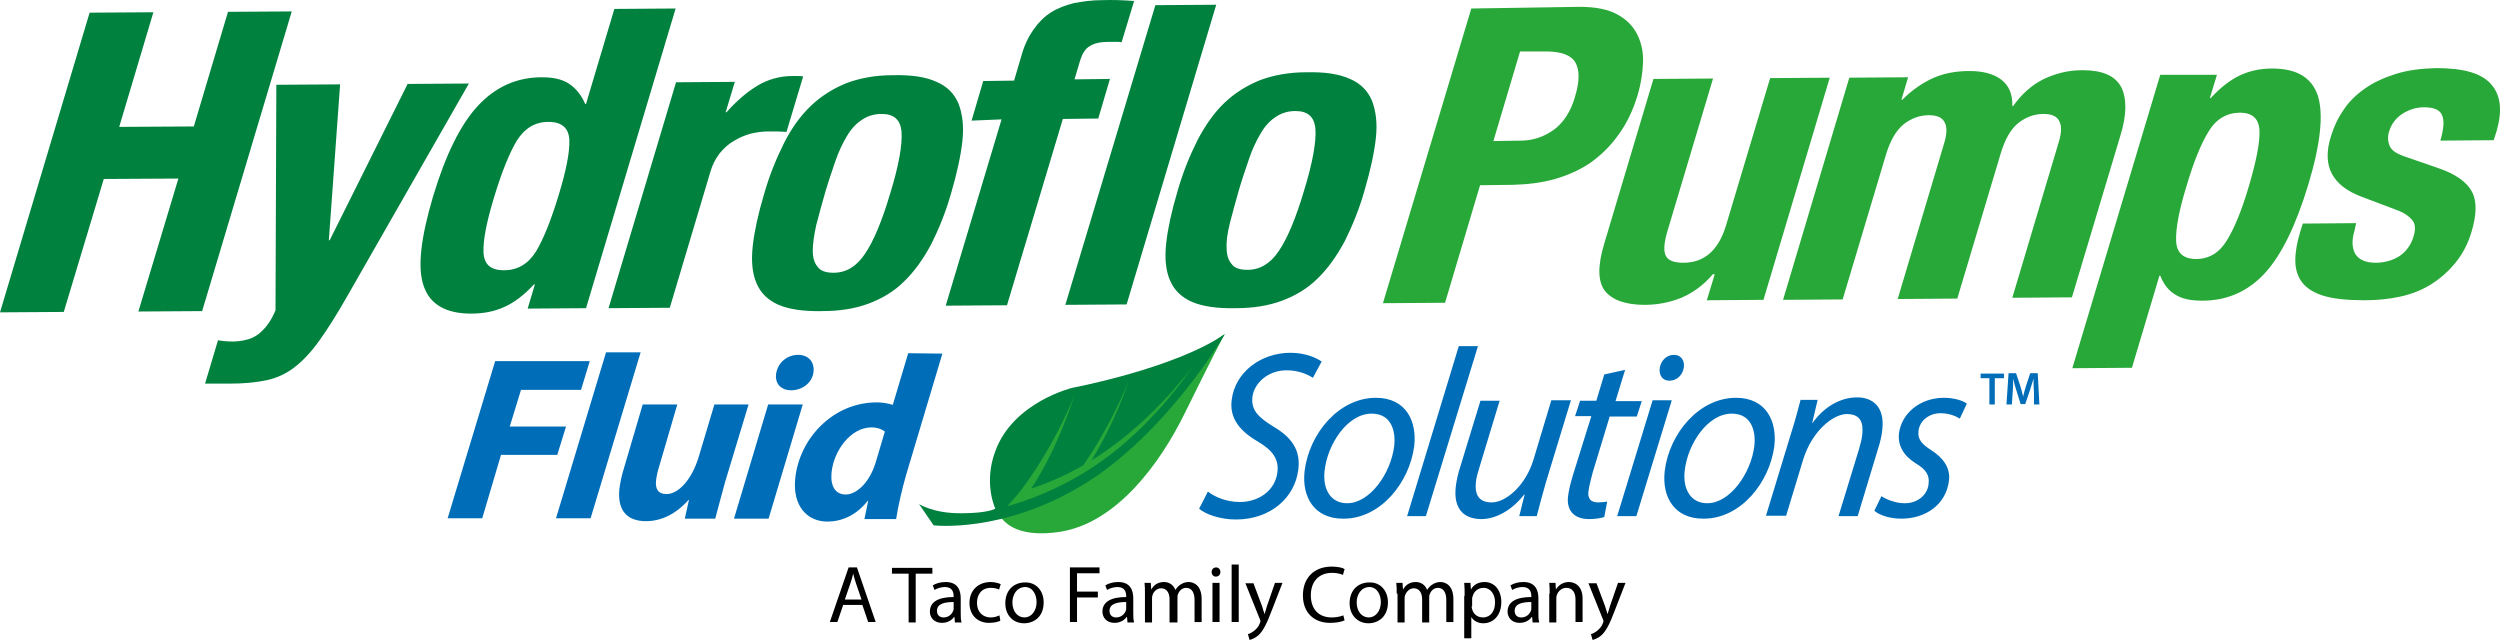 <?xml version="1.0" encoding="UTF-8"?> <svg xmlns="http://www.w3.org/2000/svg" id="Layer_2" data-name="Layer 2" viewBox="0 0 599.81 153.54"><defs><style> .cls-1 { fill: #00813e; } .cls-1, .cls-2, .cls-3, .cls-4 { stroke-width: 0px; } .cls-2 { fill: #000; } .cls-3 { fill: #006db9; } .cls-4 { fill: #28a838; } </style></defs><g id="layer"><path class="cls-2" d="M206.7,143.84l-1.3-3.8c-.3-.9-.5-1.6-.7-2.4h0c-.2.8-.4,1.6-.7,2.4l-1.3,3.8h4ZM202.3,145.14l-1.4,4.1h-1.8l4.5-13.1h2l4.5,13.1h-1.8l-1.4-4.1h-4.6ZM218,137.64h-4v-1.4h9.7v1.4h-4v11.7h-1.7v-11.7ZM228.8,144.44c-1.9,0-4,.3-4,2.1,0,1.1.7,1.6,1.6,1.6,1.2,0,2-.8,2.3-1.6.1-.2.1-.4.1-.5v-1.6h0ZM229.1,149.24l-.1-1.2h-.1c-.5.7-1.5,1.4-2.9,1.4-1.9,0-2.9-1.3-2.9-2.7,0-2.3,2-3.5,5.7-3.5v-.2c0-.8-.2-2.2-2.1-2.2-.9,0-1.8.3-2.5.7l-.4-1.1c.8-.5,1.9-.8,3.1-.8,2.9,0,3.6,2,3.6,3.9v3.5c0,.8,0,1.6.2,2.3h-1.6v-.1ZM240,148.94c-.4.2-1.4.5-2.7.5-2.8,0-4.7-1.9-4.7-4.8s2-5,5.1-5c1,0,1.9.3,2.4.5l-.4,1.3c-.4-.2-1.1-.4-2-.4-2.2,0-3.3,1.6-3.3,3.6,0,2.2,1.4,3.5,3.3,3.5,1,0,1.6-.3,2.1-.5l.2,1.3ZM242.9,144.54c0,2.1,1.2,3.6,2.9,3.6,1.6,0,2.9-1.5,2.9-3.7,0-1.6-.8-3.6-2.8-3.6-2.1.1-3,2-3,3.7M250.4,144.54c0,3.5-2.4,5-4.7,5-2.6,0-4.5-1.9-4.5-4.8,0-3.2,2.1-5,4.7-5,2.6-.1,4.5,1.9,4.5,4.8M256.7,136.14h7.1v1.4h-5.4v4.4h5v1.4h-5v5.9h-1.7v-13.1ZM270.2,144.44c-1.9,0-4,.3-4,2.1,0,1.1.7,1.6,1.6,1.6,1.2,0,2-.8,2.3-1.6.1-.2.1-.4.1-.5v-1.6ZM270.5,149.24l-.1-1.2h-.1c-.5.7-1.5,1.4-2.9,1.4-1.9,0-2.9-1.3-2.9-2.7,0-2.3,2-3.5,5.7-3.5v-.2c0-.8-.2-2.2-2.1-2.2-.9,0-1.8.3-2.5.7l-.4-1.1c.8-.5,1.9-.8,3.1-.8,2.9,0,3.6,2,3.6,3.9v3.5c0,.8,0,1.6.2,2.3h-1.6v-.1ZM274.7,142.44c0-1,0-1.8-.1-2.6h1.5l.1,1.5h.1c.5-.9,1.4-1.7,3-1.7,1.3,0,2.3.8,2.7,1.9h0c.3-.5.7-.9,1.1-1.2.6-.4,1.2-.7,2.1-.7,1.2,0,3.1.8,3.1,4.1v5.5h-1.7v-5.3c0-1.8-.7-2.9-2-2.9-1,0-1.7.7-2,1.6-.1.2-.1.5-.1.9v5.8h-1.9v-5.6c0-1.5-.7-2.6-2-2.6-1.1,0-1.9.9-2.1,1.7-.1.3-.1.5-.1.8v5.7h-1.7v-6.9h0ZM290.9,139.84h1.7v9.4h-1.7v-9.4ZM292.8,137.24c0,.6-.4,1.1-1.1,1.1-.6,0-1-.5-1-1.1s.4-1.1,1.1-1.1c.6,0,1,.5,1,1.1M295.5,135.44h1.7v13.8h-1.7v-13.8ZM300.7,139.84l2.1,5.6c.2.6.4,1.4.6,1.9h0c.2-.6.4-1.3.6-2l1.9-5.5h1.8l-2.6,6.7c-1.2,3.2-2.1,4.9-3.2,5.9-.8.7-1.7,1-2.1,1.1l-.4-1.4c.4-.1,1-.4,1.5-.8s1.1-1,1.4-1.9c.1-.2.1-.3.1-.4s0-.2-.1-.4l-3.5-8.7h1.9v-.1ZM322.6,148.84c-.6.3-1.9.6-3.5.6-3.7,0-6.5-2.3-6.5-6.6s2.8-6.9,6.9-6.9c1.6,0,2.7.3,3.1.6l-.4,1.4c-.6-.3-1.6-.5-2.6-.5-3.1,0-5.1,2-5.1,5.4,0,3.2,1.8,5.3,5,5.3,1,0,2.1-.2,2.8-.5l.3,1.2ZM325.5,144.54c0,2.1,1.2,3.6,2.9,3.6,1.6,0,2.9-1.5,2.9-3.7,0-1.6-.8-3.6-2.8-3.6-2.1.1-3,2-3,3.7M333,144.54c0,3.5-2.4,5-4.7,5-2.5,0-4.5-1.9-4.5-4.8,0-3.2,2.1-5,4.7-5,2.6-.1,4.5,1.9,4.5,4.8M335.1,142.44c0-1,0-1.8-.1-2.6h1.5l.1,1.5h.1c.5-.9,1.4-1.7,3-1.7,1.3,0,2.3.8,2.7,1.9h0c.3-.5.7-.9,1.1-1.2.6-.4,1.2-.7,2.1-.7,1.2,0,3.1.8,3.1,4.1v5.5h-1.7v-5.3c0-1.8-.7-2.9-2-2.9-1,0-1.7.7-2,1.6-.1.2-.1.5-.1.9v5.8h-1.7v-5.6c0-1.5-.7-2.6-2-2.6-1.1,0-1.8.9-2.1,1.7-.1.3-.1.5-.1.8v5.7h-1.7v-6.9h-.2ZM353.1,145.44c0,.3,0,.5.1.7.3,1.2,1.3,2,2.6,2,1.8,0,2.9-1.5,2.9-3.6,0-1.9-1-3.5-2.8-3.5-1.2,0-2.3.8-2.6,2.1-.1.2-.1.5-.1.7v1.6h-.1ZM351.4,142.94c0-1.2,0-2.2-.1-3.1h1.5l.1,1.6h0c.7-1.2,1.8-1.8,3.3-1.8,2.3,0,4,1.9,4,4.8,0,3.4-2.1,5.1-4.3,5.1-1.2,0-2.3-.5-2.9-1.5h0v5.1h-1.7v-10.2h.1ZM367.4,144.44c-1.9,0-4,.3-4,2.1,0,1.1.7,1.6,1.6,1.6,1.2,0,2-.8,2.3-1.6.1-.2.1-.4.1-.5v-1.6ZM367.7,149.24l-.1-1.2h-.1c-.5.7-1.5,1.4-2.9,1.4-1.9,0-2.9-1.3-2.9-2.7,0-2.3,2-3.5,5.7-3.5v-.2c0-.8-.2-2.2-2.1-2.2-.9,0-1.8.3-2.5.7l-.4-1.1c.8-.5,1.9-.8,3.1-.8,2.9,0,3.6,2,3.6,3.9v3.5c0,.8,0,1.6.2,2.3h-1.6v-.1ZM371.8,142.44c0-1,0-1.8-.1-2.6h1.5l.1,1.6h0c.5-.9,1.6-1.8,3.1-1.8,1.3,0,3.3.8,3.3,4v5.6h-1.7v-5.4c0-1.5-.6-2.8-2.2-2.8-1.1,0-2,.8-2.3,1.8-.1.2-.1.5-.1.8v5.7h-1.7v-6.9h.1ZM383,139.84l2.1,5.6c.2.6.4,1.4.6,1.9h0c.2-.6.4-1.3.6-2l1.9-5.5h1.8l-2.6,6.7c-1.2,3.2-2.1,4.9-3.2,5.9-.8.7-1.7,1-2.1,1.1l-.4-1.4c.4-.1,1-.4,1.5-.8s1.1-1,1.4-1.9c.1-.2.1-.3.1-.4s0-.2-.1-.4l-3.5-8.7h1.9v-.1Z"></path><path class="cls-3" d="M289.8,117.94c1.8,1.4,4.6,2.5,7.7,2.5,4.3,0,8.5-2.6,9-7.3.3-2.9-1-5-4.7-7.2-4.5-2.6-6.8-5.7-6.3-9.9.8-6.9,7.2-11.4,14.1-11.4,3.6,0,6.2,1.2,7.5,2.1l-2.1,3.9c-1.1-.7-3.3-1.8-6.3-1.8-4.6,0-7.8,3.2-8.2,6.3-.4,3.2,1.3,4.9,5,7.2,4.3,2.5,6.6,5.6,6,10.3-.8,6.7-6.6,12-15,12-3.8,0-7.4-1.3-8.8-2.6l2.1-4.1ZM317.8,112.94c.7-6.4,5.5-13.7,11.3-13.7,4.9,0,5.8,4.5,5.4,7.8-.8,6.5-5.8,13.7-11.3,13.7-3.9,0-5.9-3.3-5.4-7.8M339.3,107.04c.7-5.9-1.9-11.6-9.2-11.6-8.8,0-16,8.5-17.1,17.6-.7,6.3,2.4,11.4,9.2,11.4,9.1.1,16-8.8,17.1-17.4M342.1,123.84l12.5-40.8h-4.6l-12.4,40.8h4.5ZM372.2,96.04l-4.3,14.3c-1.9,6.2-6.6,10.2-10,10.2-3.2,0-4.1-2-3.8-4.8.1-1.2.5-2.5,1-4.1l4.7-15.5h-4.6l-4.8,15.7c-.6,1.8-.9,3.3-1.1,4.7-.8,6.3,2.7,8,6.1,8,3.6,0,7.4-2.2,10.3-5.9h.1l-1.3,5.2h4.2c.6-2.3,1.3-5,2.2-8.1l6-19.7h-4.7ZM384.9,89.84l-1.9,6.3h-3.9l-1.2,3.7h3.9l-4.4,14.1c-.6,2-1,3.6-1.2,5.2-.3,2.8.9,5.4,5.1,5.4,1.3,0,2.8-.2,3.6-.5l.7-3.7c-.6.1-1.4.2-2.2.2-1.8,0-2.5-1-2.3-2.6.2-1.5.6-2.9,1-4.5l4.1-13.5h6.5l1.2-3.7h-6.3l2.3-7.5-5,1.1ZM398.2,88.34c-.2,1.7.7,3,2.3,3,1.8,0,3.2-1.3,3.5-3.2.2-1.7-.7-3-2.4-3s-3.1,1.3-3.4,3.2M392.6,123.84l8.5-27.8h-4.6l-8.5,27.8h4.6ZM404.2,112.94c.7-6.4,5.5-13.7,11.3-13.7,4.9,0,5.8,4.5,5.4,7.8-.8,6.5-5.8,13.7-11.3,13.7-3.9,0-5.9-3.3-5.4-7.8M425.7,107.04c.7-5.9-1.9-11.6-9.2-11.6-8.8,0-16,8.5-17.1,17.6-.7,6.3,2.4,11.4,9.2,11.4,9.1.1,16-8.8,17.1-17.4M428.5,123.84l4.1-13.5c2.1-6.9,7.2-11,10.5-11s4,2.1,3.7,4.9c-.1,1.2-.5,2.5-.8,3.6l-4.9,16h4.6l4.9-16.2c.5-1.5.9-3.3,1-4.5.7-5.9-2.7-7.8-6-7.8-4,0-7.9,2.2-10.7,6.1h-.1l1.3-5.5h-4.1c-.6,2.3-1.3,5-2.3,8.1l-6,19.7h4.8v.1ZM449.7,122.54c1.1,1,3.6,1.9,6.5,1.9,5.7,0,10.7-3.3,11.4-9.1.4-3.1-1.4-5.5-4.2-7.3-2.2-1.4-3.4-2.6-3.1-4.7.3-2.4,2.5-4.2,5.3-4.2,2,0,3.7.7,4.6,1.3l1.7-3.6c-.9-.7-3-1.4-5.5-1.4-5.7,0-10.2,3.7-10.8,8.6-.3,2.8,1.1,5.3,4,7.1,2.6,1.6,3.4,2.9,3.1,5.1-.3,2.5-2.6,4.5-5.7,4.5-2.2,0-4.4-.9-5.6-1.7l-1.7,3.5ZM107.4,124.34h8.3l4.5-15.2h13.5l2.1-6.8h-13.5l2.7-8.8h14.4l2.1-6.9h-22.7l-11.4,37.7ZM141.7,124.34l12-39.8h-8.3l-12,39.8h8.3ZM171.4,97.04l-3.8,12.7c-1.7,5.5-4.9,8.8-7.7,8.8-2.1,0-2.7-1.4-2.5-3.2.1-1,.4-2.4.8-3.6l4.3-14.7h-8.3l-4.5,15.3c-.6,1.9-.9,3.5-1.1,5-.5,5.2,1.9,7.7,6.4,7.7,3.4,0,7-1.5,10.2-5.1h.1l-1,4.5h7.3c.7-2.5,1.4-5.4,2.4-8.9l5.6-18.5h-8.2ZM186.2,89.74c-.3,2.4,1.3,3.9,3.6,3.9,2.6,0,5.1-1.7,5.4-4.5.2-2.4-1.3-4-3.7-4-2.6,0-4.9,1.8-5.3,4.6M184.4,124.44l8.2-27.4h-8.3l-8.2,27.4h8.3ZM210.1,110.94c-1.6,5.2-4.8,7.7-7.2,7.7s-3.7-1.9-3.4-5.2c.5-5.3,4.6-10.9,9.6-10.9,1.4,0,2.6.5,3.2,1l-2.2,7.4ZM217.9,84.74l-3.7,12.4c-1.2-.4-2.6-.6-3.8-.6-10.6,0-18.6,8.7-19.6,18.2-.7,6.7,2.9,10.4,7.7,10.4,3.3,0,6.9-1.4,9.7-5h.1l-.9,4.4h7.6c.5-3.2,1.4-7.1,2.4-10.6l8.7-29.1-8.2-.1ZM477.2,97.04h1.4v-6.3h2.2v-1.1h-5.6v1.1h2.1v6.3h-.1ZM488,97.04h1.3l-.4-7.5h-1.8l-1,3c-.3.9-.5,1.8-.7,2.6h0c-.2-.8-.4-1.7-.7-2.6l-1-3h-1.8l-.5,7.5h1.3l.2-3c.1-1,.1-2.2.1-3.2h0c.2.9.5,2,.8,2.9l1,3.2h1.1l1.1-3.2c.3-.9.6-2,.9-2.9h0c0,1,0,2.2.1,3.1v3.1Z"></path><path class="cls-1" d="M36.8,2.94l-8.2,27.5,17.9-.1L54.7,2.84l15.3-.1-21.5,71.9-15.3.1,9.6-31.9-17.9.1-9.6,31.9-15.3.1L21.5,3.04l15.3-.1ZM56,81.94c-1.3,0-2.5-.1-3.7-.3l-3.1,10.4h6c3.4,0,6.3-.3,8.7-.8,2.4-.5,4.6-1.5,6.6-3s4.1-3.7,6.1-6.5,4.3-6.4,6.9-11l29-50.7-14.7.1-18.7,37.5h-.2l2.7-37.4-15.3.1-.2,54.1c-.9,2.2-2.1,4-3.7,5.4-1.6,1.4-3.7,2-6.4,2.1M116,60.44c-.1-3,.8-7.4,2.6-13.3s3.6-10.4,5.4-13.4c1.9-3,4.4-4.5,7.6-4.5s4.9,1.5,5,4.4c.1,3-.8,7.4-2.6,13.3s-3.6,10.4-5.4,13.4c-1.9,3-4.4,4.5-7.7,4.5s-4.8-1.5-4.9-4.4M128.3,68.34l-1.7,5.7,14-.1L162.1,2.04l-14.7.1-6.8,22.8h-.2c-.9-2.1-2.2-3.7-3.8-4.8-1.6-1.1-3.8-1.6-6.6-1.6-6,0-11.1,2.3-15.3,6.8s-7.8,11.8-10.8,21.8c-3,10.1-3.8,17.3-2.2,21.6,1.5,4.3,5.3,6.5,11.3,6.5,3,0,5.6-.5,8-1.6,2.3-1,4.7-2.8,7.1-5.4h.2v.1ZM162.2,19.74l-16.2,54.2,14.7-.1,9.7-32.5c.5-1.8,1.3-3.3,2.3-4.6,1-1.2,2.2-2.3,3.5-3,1.3-.8,2.6-1.3,4-1.7,1.4-.3,2.7-.5,4-.5h2.3c.7,0,1.5.1,2.2.1l4-13.3c-.4-.1-.8-.1-1.3-.1h-1.3c-3,0-5.9.8-8.5,2.4s-5,3.7-7.3,6.3h-.2l2.2-7.3-14.1.1ZM195.8,54.14c.6-2.3,1.3-4.9,2.1-7.7.8-2.8,1.7-5.3,2.5-7.7.8-2.4,1.8-4.4,2.8-6.1s2.2-3,3.6-3.9c1.3-.9,2.9-1.4,4.7-1.4,3,0,4.6,1.4,4.8,4.4.2,2.9-.6,7.8-2.7,14.6-2,6.8-4.1,11.7-6.1,14.6-2,3-4.5,4.5-7.5,4.5-1.8,0-3.1-.4-3.8-1.4-.8-.9-1.2-2.2-1.2-3.9,0-1.6.3-3.6.8-6M188.1,34.34c-1.8,3.6-3.5,7.7-4.8,12.3-1.4,4.7-2.3,8.8-2.7,12.4s-.1,6.6.9,8.9c1,2.4,2.8,4.1,5.3,5.2,2.6,1.1,6.1,1.6,10.5,1.5,4.2,0,7.9-.6,11.1-1.8,3.2-1.2,6.1-2.9,8.5-5.3,2.5-2.4,4.6-5.4,6.5-8.9,1.8-3.6,3.5-7.7,4.8-12.3,1.4-4.8,2.3-8.9,2.7-12.5s0-6.5-.9-8.9c-1-2.4-2.7-4.2-5.3-5.3-2.6-1.2-6-1.7-10.5-1.6-4.2,0-7.9.7-11.1,1.9-3.2,1.3-6.1,3.1-8.6,5.5-2.4,2.3-4.6,5.3-6.4,8.9M240.3,28.64l-13.4,44.7,14.7-.1,13.4-44.7,8.5-.1,2.8-9.5-8.5.1,1.4-4.7c.5-1.5,1.2-2.7,2.3-3.3,1.1-.7,2.6-1,4.7-1h1.4c.6,0,1.1,0,1.5.1l3-9.9c-2.6-.2-5.2-.3-7.8-.2-2.3,0-4.5.3-6.6.7-2,.5-3.9,1.2-5.5,2.2s-3,2.4-4.2,4.1c-1.2,1.7-2.2,3.7-2.9,6.2l-1.8,6.1-7.4.1-2.8,9.5,7.2-.3ZM277.2,1.24l-21.6,71.9,14.7-.1L291.8,1.14l-14.6.1ZM295.1,53.44c.6-2.3,1.3-4.9,2.1-7.7.8-2.8,1.7-5.3,2.5-7.7.8-2.4,1.8-4.4,2.8-6.1s2.2-3,3.6-3.9c1.3-.9,2.9-1.4,4.7-1.4,3,0,4.6,1.4,4.8,4.4.2,2.9-.6,7.8-2.7,14.6-2,6.8-4.1,11.7-6.1,14.6-2,3-4.5,4.5-7.5,4.5-1.8,0-3.1-.4-3.8-1.4-.8-.9-1.2-2.2-1.2-3.9-.1-1.6.2-3.6.8-6M287.3,33.64c-1.8,3.6-3.5,7.7-4.8,12.3-1.4,4.7-2.3,8.8-2.7,12.4-.4,3.6-.1,6.6.9,8.9,1,2.4,2.8,4.1,5.3,5.2,2.6,1.1,6.1,1.6,10.5,1.5,4.2,0,7.9-.6,11.1-1.8,3.2-1.2,6.1-2.9,8.5-5.3,2.5-2.4,4.6-5.4,6.5-8.9,1.8-3.6,3.5-7.7,4.8-12.3,1.4-4.8,2.3-8.9,2.7-12.5.4-3.6,0-6.5-.9-8.9-1-2.4-2.7-4.2-5.3-5.3-2.6-1.2-6-1.7-10.5-1.6-4.2,0-7.9.7-11.1,1.9-3.2,1.3-6.1,3.1-8.6,5.5-2.4,2.3-4.5,5.3-6.4,8.9"></path><path class="cls-4" d="M364.8,33.74c3,0,5.6-.9,8-2.6,2.3-1.7,4.1-4.4,5.1-8,1.1-3.6,1.1-6.3.1-8.1-1-1.8-3.4-2.7-7.1-2.7h-6.2l-6.4,21.5,6.5-.1ZM379,1.64c3.8,0,6.8.6,9,1.8s3.8,2.8,4.8,4.8,1.5,4.2,1.4,6.8c-.1,2.5-.5,5.1-1.3,7.8-1.1,3.6-2.6,6.8-4.6,9.5-1.9,2.7-4.2,4.9-6.7,6.7-2.5,1.7-5.4,3-8.5,3.9-3.2.9-6.5,1.3-10,1.4l-8,.1-8.4,28.2-14.9.1L353,2.04l26-.4ZM411,65.74c-2.3,2.7-4.8,4.5-7.6,5.7-2.7,1.1-5.7,1.7-8.8,1.7-4.5,0-7.7-1.1-9.5-3.3-1.8-2.3-1.8-6.1-.2-11.4l11.8-39.5,14.3-.1-11,36.8c-.8,2.8-.9,4.7-.3,5.8.6,1.1,2,1.6,4.2,1.6,5,0,8.4-3,10.2-8.9l10.6-35.4,14.3-.1-15.9,53.3-13.6.1,1.9-6.2-.4-.1ZM457.8,18.54l-1.6,5.4h.2c2.5-2.5,5.1-4.2,7.6-5.3,2.6-1.1,5.4-1.6,8.5-1.6,3.3,0,5.9.7,7.7,2.1,1.8,1.4,2.7,3.5,2.6,6.3h.2c2-2.8,4.4-5,7.2-6.4,2.9-1.4,6-2.2,9.4-2.2,4.8,0,7.8,1.3,9.3,4,1.4,2.7,1.4,6.7-.2,11.8l-11.6,38.7-14.3.1,11.1-37.2c.7-2.2.8-4,.2-5.1-.5-1.2-1.8-1.8-3.8-1.8-2.3,0-4.3.8-6.1,2.2-1.8,1.5-3.1,3.8-4.1,7l-10.5,35.1-14.3.1,11.1-37.2c.7-2.2.8-4,.2-5.1-.5-1.2-1.8-1.8-3.8-1.8-2.3,0-4.3.8-6.1,2.2-1.8,1.5-3.1,3.8-4.1,6.9l-10.5,35.1-14.3.1,15.9-53.3,14.1-.1ZM522.1,57.74c.1,2.9,1.7,4.4,4.8,4.4s5.6-1.5,7.4-4.5c1.8-2.9,3.6-7.3,5.3-13.1,1.7-5.8,2.6-10.2,2.5-13.1s-1.6-4.4-4.7-4.4-5.7,1.5-7.5,4.5c-1.8,2.9-3.6,7.3-5.3,13.1-1.8,5.8-2.6,10.2-2.5,13.1M531.9,17.94l-1.7,5.6h.2c2.3-2.5,4.6-4.3,6.9-5.4,2.3-1.1,4.9-1.7,7.8-1.7,5.9,0,9.5,2.1,11,6.5,1.4,4.4.7,11.5-2.3,21.4s-6.5,17-10.5,21.3-9,6.5-14.9,6.5c-2.7,0-4.8-.4-6.4-1.4-1.6-.9-2.9-2.5-3.7-4.6h-.2l-6.6,22.1-14.3.1,21.1-70.4h13.6ZM564.9,55.34c-.7,2.3-.6,4.2.2,5.6.9,1.4,2.5,2.1,4.9,2.1,2.2,0,4.1-.6,5.7-1.6,1.6-1.1,2.8-2.7,3.4-4.8.5-1.7.4-3-.4-3.9-.8-.9-1.8-1.6-3-2.1l-9-3.4c-3.5-1.3-5.9-3.1-7.2-5.5s-1.4-5.5-.2-9.2c.7-2.2,1.6-4.2,3-6.2,1.3-2,3.1-3.7,5.1-5.1,2.1-1.5,4.6-2.6,7.4-3.5,2.8-.9,6.1-1.3,9.7-1.4,6.5,0,10.9,1.2,13.2,3.9,2.3,2.6,2.7,6.3,1.3,11.2l-.7,2.2-12.8.1c.8-2.8,1-4.8.4-6.1-.5-1.3-2-1.9-4.3-1.9-1.8,0-3.5.5-5.1,1.5s-2.7,2.4-3.3,4.3c-.4,1.3-.3,2.5.2,3.6s1.9,1.9,4.1,2.6l7.8,2.7c4,1.4,6.6,3.3,7.8,5.6,1.2,2.3,1.1,5.5-.1,9.5-.8,2.8-2.1,5.3-3.8,7.4s-3.6,3.8-5.8,5.2c-2.2,1.4-4.7,2.4-7.4,3s-5.6.9-8.6.9c-4,0-7.2-.3-9.7-1-2.4-.7-4.2-1.8-5.3-3.2-1.1-1.4-1.7-3.2-1.7-5.3s.4-4.4,1.2-7l.6-1.9,12.8-.1-.4,1.8Z"></path><path class="cls-4" d="M293.8,80.14s-3.4,6.5-9.6,19.1c-5.7,11.6-16.2,26.4-30.2,28.4-15.6,2.2-15.4-7.9-15.4-7.9l55.2-39.6Z"></path><path class="cls-1" d="M238.8,122.04s-2.9-6.1,0-13.8c4.3-11.8,18.5-15.2,18.5-15.2,0,0,24.5-4.6,36.6-12.9,0,0-14,24-34.1,36.2-19.3,11.7-35.8,9.7-35.8,9.7l-3.5-5.1s3.6,2.3,10.2,2.2c6.4,0,8.1-1.1,8.1-1.1"></path><path class="cls-4" d="M241.7,121.44c5.2-1.4,11.9-4.1,18.2-7.9,12.4-7.5,21.3-18.4,26.4-25.8-5.3,7-14.1,16.4-24.4,22.7,4.3-7.1,7.2-14,9-19.3-2.3,5.8-6.1,13.4-11,20.5-5.1,2.9-8.8,4.3-12.5,5.6,5.4-8.2,8.4-16.6,10.6-22.9-2.7,6.8-7.4,16-13.6,24l-2.7,3.1Z"></path></g></svg> 